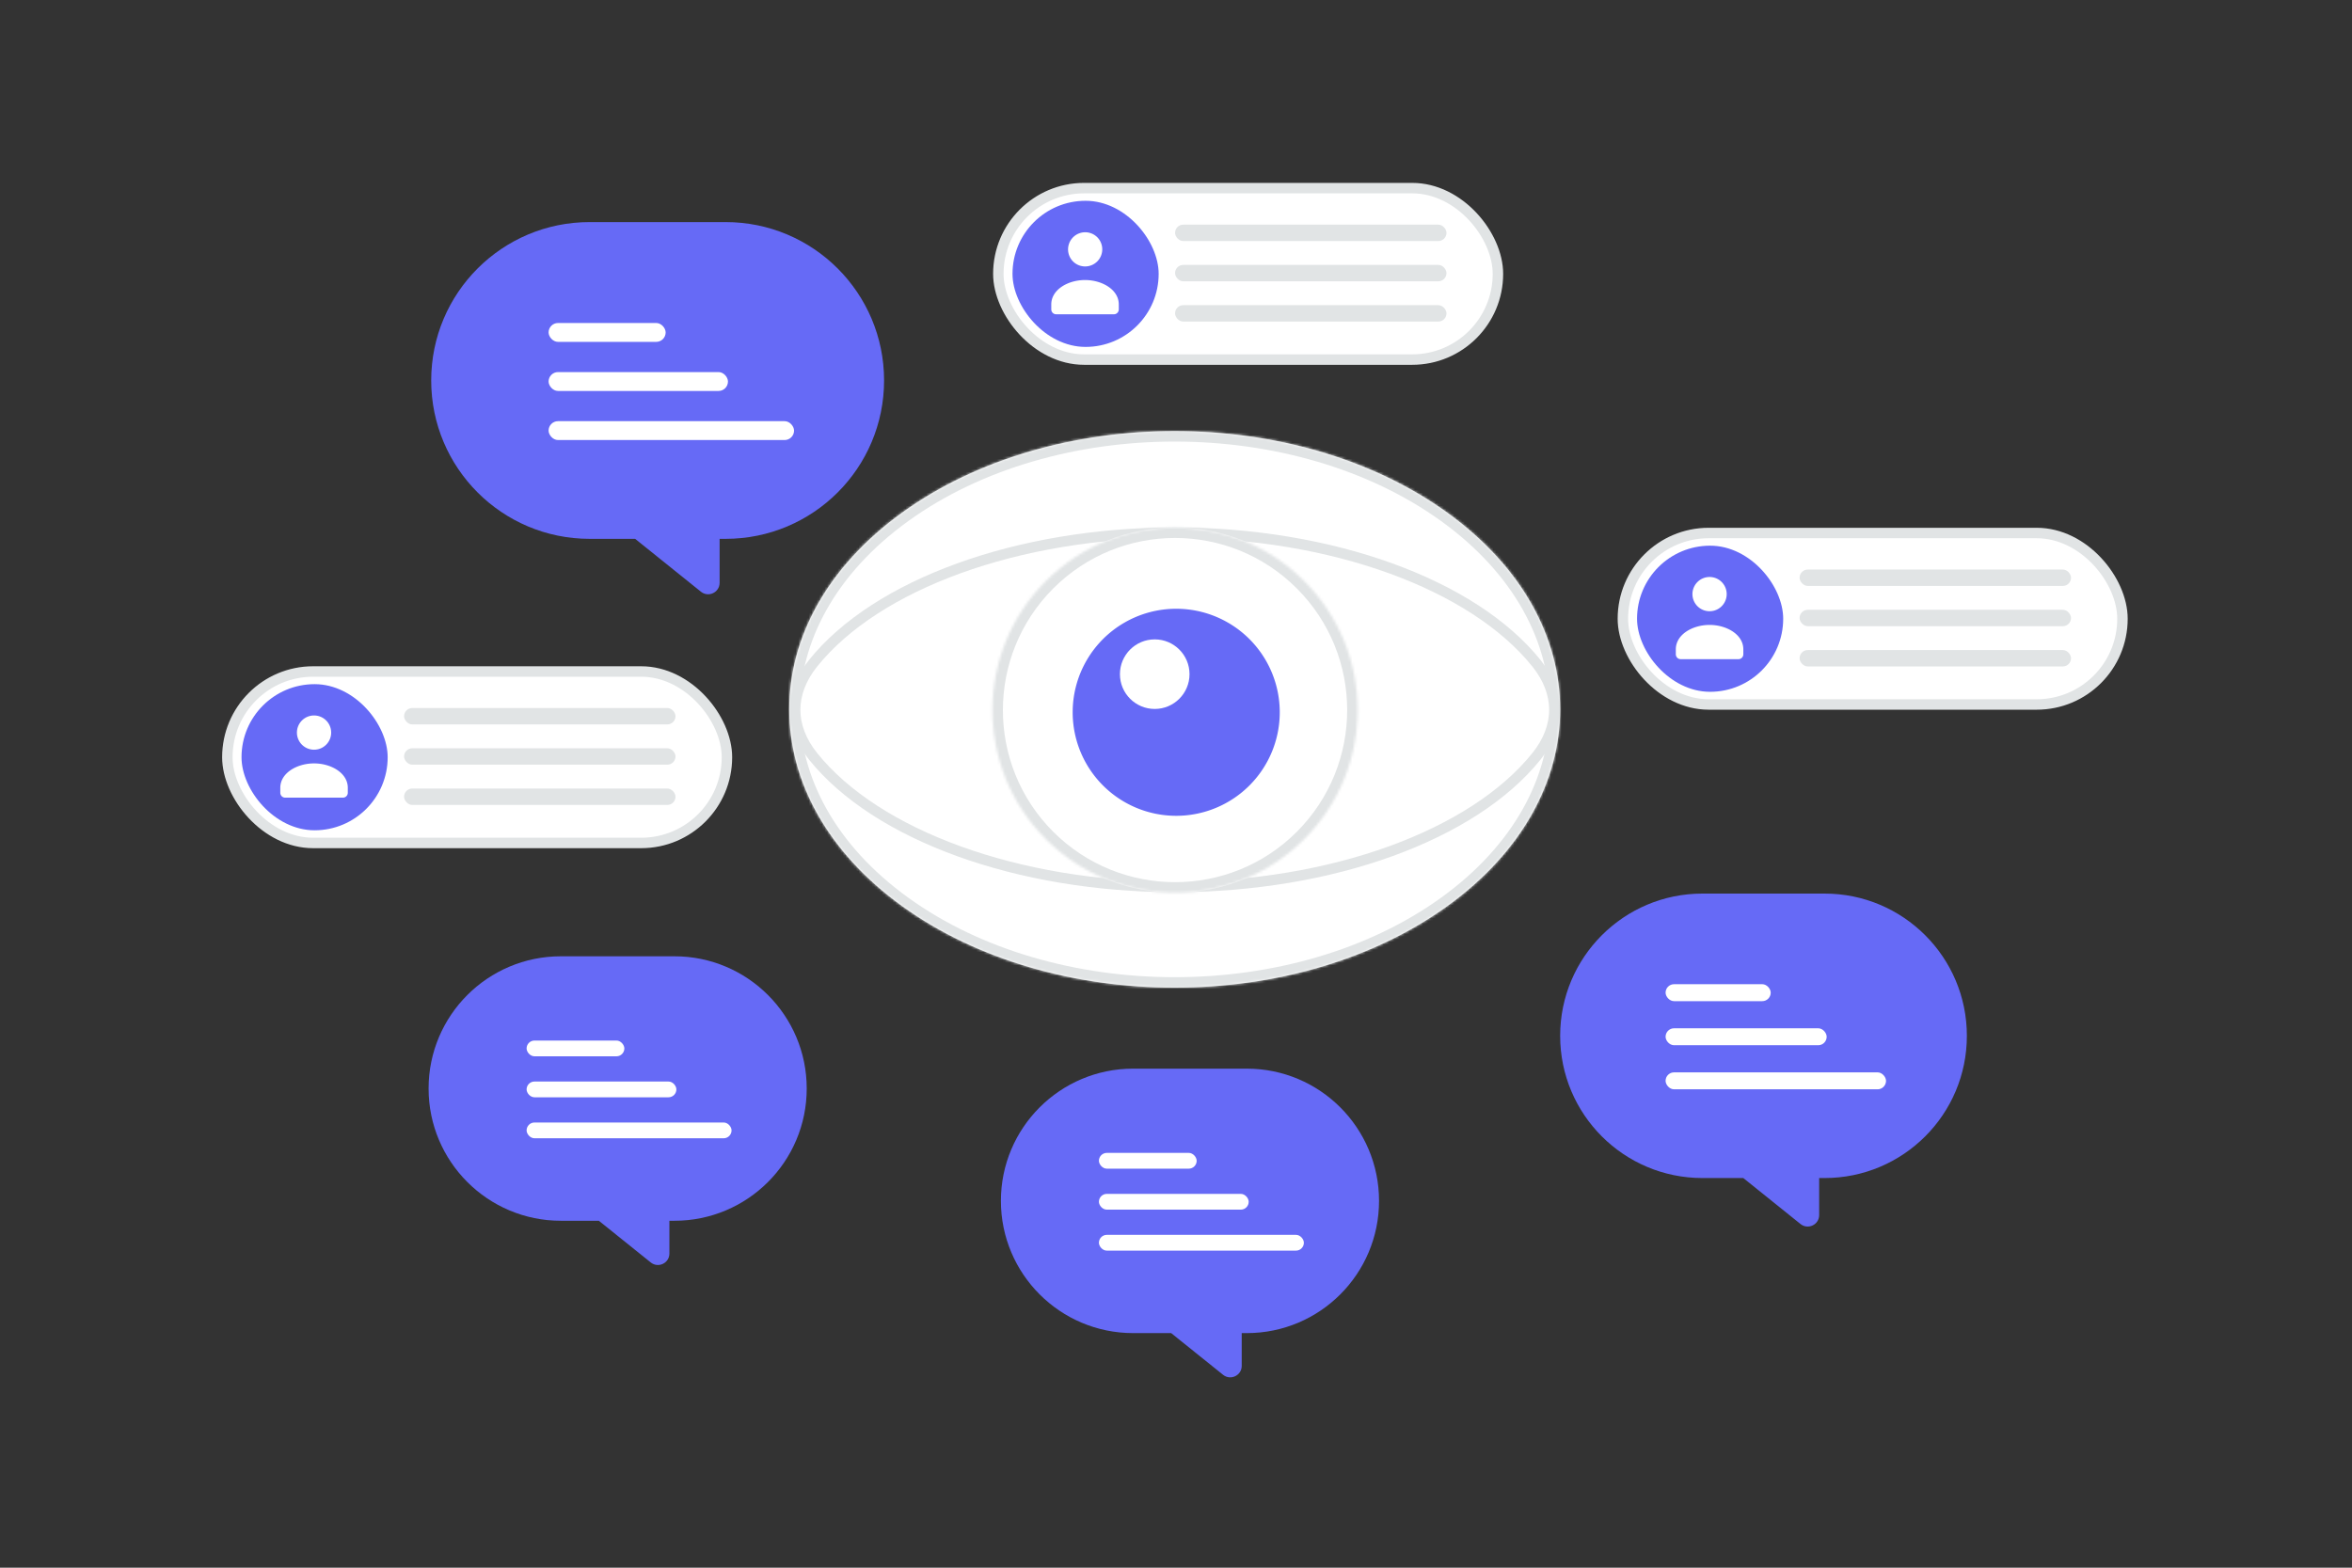 <svg xmlns="http://www.w3.org/2000/svg" width="900" height="600" viewBox="0 0 900 600" fill="none"><rect x="0" y="0" width="900" height="600" fill="#333333" stroke="none"/><path fill="transparent" d="M0 0h900v600H0z"></path><path fill-rule="evenodd" clip-rule="evenodd" d="M338.294 145.615c0-33.477-27.138-60.615-60.615-60.615h-52.064C192.138 85 165 112.138 165 145.615c0 33.476 27.138 60.615 60.615 60.615h17.418l25.191 20.244c2.871 2.307 7.135.264 7.135-3.419V206.23h2.32c33.477 0 60.615-27.139 60.615-60.615z" fill="#666AF6"></path><rect x="209.92" y="123.62" width="44.796" height="7.225" rx="3.613" fill="#fff"></rect><rect x="209.92" y="142.406" width="68.639" height="7.225" rx="3.613" fill="#fff"></rect><rect x="209.92" y="161.191" width="93.928" height="7.225" rx="3.613" fill="#fff"></rect><path fill-rule="evenodd" clip-rule="evenodd" d="M752.628 396.436c0-30.064-24.372-54.436-54.436-54.436h-46.756C621.372 342 597 366.372 597 396.436s24.372 54.435 54.436 54.435h15.642l21.896 17.597c2.871 2.306 7.134.263 7.134-3.419v-14.178h2.084c30.064 0 54.436-24.371 54.436-54.435z" fill="#666AF6"></path><rect x="637.341" y="376.683" width="40.23" height="6.489" rx="3.244" fill="#fff"></rect><rect x="637.341" y="393.553" width="61.642" height="6.489" rx="3.244" fill="#fff"></rect><rect x="637.341" y="410.424" width="84.353" height="6.489" rx="3.244" fill="#fff"></rect><path fill-rule="evenodd" clip-rule="evenodd" d="M308.692 416.61c0-27.951-22.659-50.61-50.61-50.61H214.61c-27.951 0-50.61 22.659-50.61 50.61 0 27.952 22.659 50.611 50.61 50.611h14.543l19.857 15.957c2.87 2.307 7.134.263 7.134-3.419v-12.538h1.938c27.951 0 50.61-22.659 50.61-50.611z" fill="#666AF6"></path><rect x="201.506" y="398.246" width="37.403" height="6.033" rx="3.016" fill="#fff"></rect><rect x="201.506" y="413.931" width="57.311" height="6.033" rx="3.016" fill="#fff"></rect><rect x="201.506" y="429.616" width="78.425" height="6.033" rx="3.016" fill="#fff"></rect><path fill-rule="evenodd" clip-rule="evenodd" d="M527.692 459.61c0-27.951-22.659-50.61-50.611-50.61H433.61c-27.951 0-50.61 22.659-50.61 50.61 0 27.952 22.659 50.611 50.61 50.611h14.543l19.857 15.957c2.87 2.307 7.134.263 7.134-3.419v-12.538h1.937c27.952 0 50.611-22.659 50.611-50.611z" fill="#666AF6"></path><rect x="420.506" y="441.246" width="37.403" height="6.033" rx="3.016" fill="#fff"></rect><rect x="420.506" y="456.931" width="57.311" height="6.033" rx="3.016" fill="#fff"></rect><rect x="420.506" y="472.616" width="78.425" height="6.033" rx="3.016" fill="#fff"></rect><mask id="a" fill="#fff"><path fill-rule="evenodd" clip-rule="evenodd" d="M553.798 196.193c57.603 41.591 57.603 109.023 0 150.614-57.602 41.591-150.994 41.591-208.596 0-57.603-41.591-57.603-109.023 0-150.614 57.602-41.591 150.994-41.591 208.596 0z"></path></mask><path fill-rule="evenodd" clip-rule="evenodd" d="M553.798 196.193c57.603 41.591 57.603 109.023 0 150.614-57.602 41.591-150.994 41.591-208.596 0-57.603-41.591-57.603-109.023 0-150.614 57.602-41.591 150.994-41.591 208.596 0z" fill="#fff"></path><path d="M551.457 199.436C579.413 219.622 593 245.754 593 271.5c0 25.746-13.587 51.878-41.543 72.064l4.683 6.486C585.786 328.644 601 300.265 601 271.5s-15.214-57.144-44.86-78.55l-4.683 6.486zm0 144.128C523.458 363.78 486.571 374 449.5 374s-73.958-10.22-101.957-30.436l-4.683 6.486C372.464 371.425 411.074 382 449.5 382s77.036-10.575 106.64-31.95l-4.683-6.486zm-203.914 0C319.587 323.378 306 297.246 306 271.5c0-25.746 13.587-51.878 41.543-72.064l-4.683-6.486C313.214 214.356 298 242.735 298 271.5s15.214 57.144 44.86 78.55l4.683-6.486zm0-144.128C375.542 179.22 412.429 169 449.5 169s73.958 10.22 101.957 30.436l4.683-6.486C526.536 171.575 487.926 161 449.5 161s-77.036 10.575-106.64 31.95l4.683 6.486z" fill="#E1E4E5" mask="url(#a)"></path><path d="M304.274 271.661c0-6.042 2.281-12.113 6.857-17.813 24.243-30.201 78.288-49.983 138.396-49.983 60.108 0 114.153 19.782 138.396 49.983 4.575 5.7 6.857 11.771 6.857 17.813 0 6.041-2.282 12.112-6.857 17.812-24.243 30.202-78.288 49.984-138.396 49.984-60.108 0-114.153-19.782-138.396-49.984-4.576-5.7-6.857-11.771-6.857-17.812z" fill="#fff" stroke="#E1E4E5" stroke-width="4"></path><mask id="b" fill="#fff"><path fill-rule="evenodd" clip-rule="evenodd" d="M499.051 222.374c27.265 27.259 27.265 71.51 0 98.816-27.266 27.258-71.528 27.258-98.84 0-27.266-27.259-27.266-71.511 0-98.816 27.312-27.305 71.551-27.305 98.84 0z"></path></mask><path fill-rule="evenodd" clip-rule="evenodd" d="M499.051 222.374c27.265 27.259 27.265 71.51 0 98.816-27.266 27.258-71.528 27.258-98.84 0-27.266-27.259-27.266-71.511 0-98.816 27.312-27.305 71.551-27.305 98.84 0z" fill="#fff"></path><path d="m499.051 321.19 2.828 2.828.002-.002-2.83-2.826zm-98.84 0-2.828 2.828.002.003 2.826-2.831zm0-98.816-2.828-2.829-.003.003 2.831 2.826zm96.012 2.829c25.702 25.695 25.705 67.415-.003 93.16l5.661 5.653c28.824-28.866 28.827-75.649-.002-104.471l-5.656 5.658zm0 93.158c-25.702 25.696-67.435 25.699-93.187-.003l-5.651 5.663c28.872 28.816 75.665 28.819 104.494-.003l-5.656-5.657zm-93.184 0c-25.702-25.695-25.705-67.416.002-93.161l-5.661-5.652c-28.823 28.865-28.827 75.648.003 104.47l5.656-5.657zm0-93.158c25.75-25.745 67.457-25.743 93.183-.001l5.658-5.656c-28.851-28.869-75.624-28.867-104.497-.001l5.656 5.658z" fill="#E1E4E5" mask="url(#b)"></path><path fill-rule="evenodd" clip-rule="evenodd" d="M489.7 272.215a39.62 39.62 0 1 1-79.236-.002 39.62 39.62 0 0 1 79.236.002z" fill="#666AF6"></path><circle cx="441.859" cy="258.023" r="13.313" fill="#fff"></circle><rect x="382.019" y="72" width="191.166" height="65.621" rx="32.81" fill="#fff" stroke="#E1E4E5" stroke-width="4"></rect><rect x="387.438" y="76.848" width="55.925" height="55.925" rx="27.962" fill="#666AF6"></rect><path fill-rule="evenodd" clip-rule="evenodd" d="M428.107 116.54v1.87c0 1.032-.827 1.87-1.845 1.87H404.12c-1.019 0-1.845-.838-1.845-1.87v-1.9c0-5.658 6.38-9.333 12.916-9.333 6.535 0 12.916 3.677 12.916 9.333m-8.283-25.76a6.553 6.553 0 1 1-9.268 9.266 6.553 6.553 0 0 1 9.268-9.265z" fill="#fff"></path><rect x="449.64" y="85.978" width="103.86" height="6.277" rx="3.139" fill="#E1E4E5"></rect><rect x="449.64" y="101.386" width="103.86" height="6.277" rx="3.139" fill="#E1E4E5"></rect><rect x="449.64" y="116.794" width="103.86" height="6.277" rx="3.139" fill="#E1E4E5"></rect><rect x="621" y="204" width="191.166" height="65.621" rx="32.81" fill="#fff" stroke="#E1E4E5" stroke-width="4"></rect><rect x="626.419" y="208.848" width="55.925" height="55.925" rx="27.962" fill="#666AF6"></rect><path fill-rule="evenodd" clip-rule="evenodd" d="M667.088 248.54v1.87c0 1.032-.827 1.87-1.845 1.87h-22.142c-1.019 0-1.845-.838-1.845-1.87v-1.9c0-5.658 6.38-9.334 12.916-9.334 6.535 0 12.916 3.678 12.916 9.334m-8.283-25.759a6.552 6.552 0 1 1-9.267 9.265 6.552 6.552 0 0 1 9.267-9.265z" fill="#fff"></path><rect x="688.621" y="217.979" width="103.86" height="6.277" rx="3.139" fill="#E1E4E5"></rect><rect x="688.621" y="233.386" width="103.86" height="6.277" rx="3.139" fill="#E1E4E5"></rect><rect x="688.621" y="248.794" width="103.86" height="6.277" rx="3.139" fill="#E1E4E5"></rect><rect x="87" y="257" width="191.166" height="65.621" rx="32.81" fill="#fff" stroke="#E1E4E5" stroke-width="4"></rect><rect x="92.419" y="261.848" width="55.925" height="55.925" rx="27.962" fill="#666AF6"></rect><path fill-rule="evenodd" clip-rule="evenodd" d="M133.088 301.54v1.87c0 1.032-.827 1.87-1.845 1.87h-22.142c-1.019 0-1.845-.838-1.845-1.87v-1.9c0-5.658 6.38-9.333 12.916-9.333 6.535 0 12.916 3.677 12.916 9.333m-8.283-25.759a6.552 6.552 0 1 1-9.267 9.265 6.552 6.552 0 0 1 9.267-9.265z" fill="#fff"></path><rect x="154.621" y="270.979" width="103.86" height="6.277" rx="3.139" fill="#E1E4E5"></rect><rect x="154.621" y="286.386" width="103.86" height="6.277" rx="3.139" fill="#E1E4E5"></rect><rect x="154.621" y="301.794" width="103.86" height="6.277" rx="3.139" fill="#E1E4E5"></rect></svg>